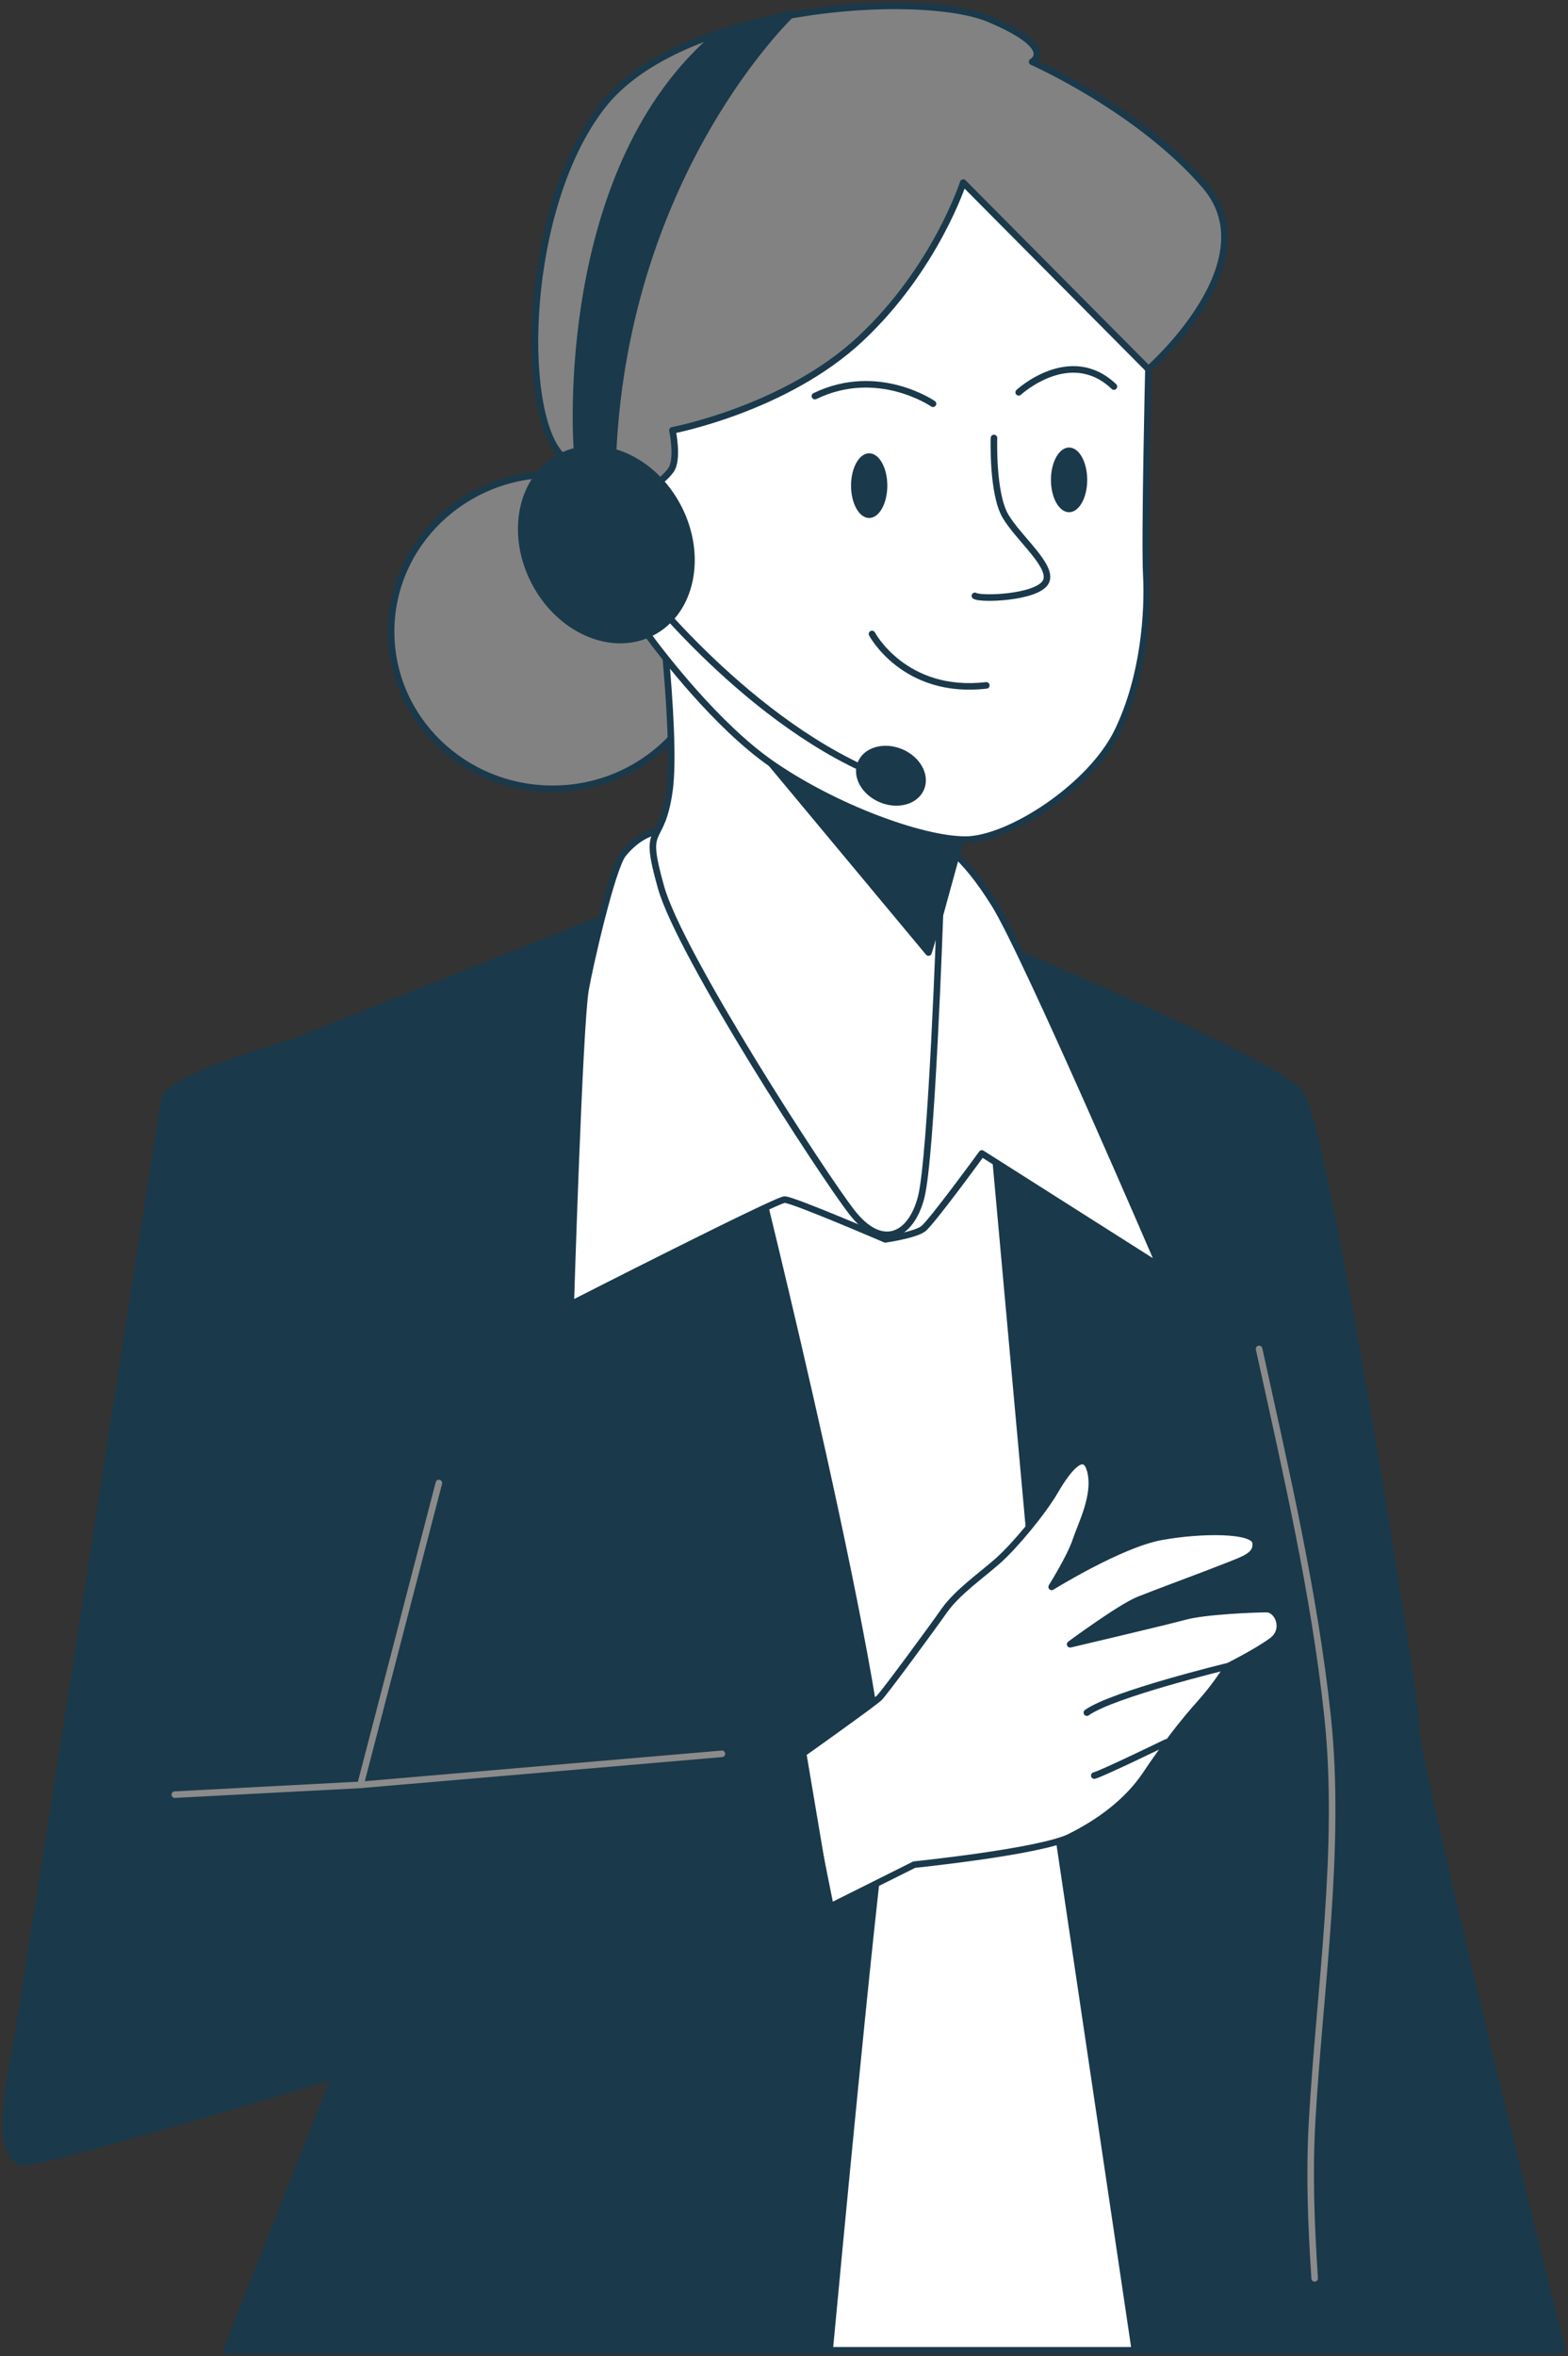 <svg width="239" height="359" viewBox="0 0 239 359" fill="none" xmlns="http://www.w3.org/2000/svg">
<rect x="0" y="0" width="239" height="359" fill="#333333" stroke="none"/>
<g clip-path="url(#clip0_840_37894)">
<path d="M126.31 358.105H173.127L174.706 270.255L155.792 154.406L101.601 155.123L127.261 281.171L126.31 358.105Z" fill="white" stroke="#1A394B" stroke-linecap="round" stroke-linejoin="round"/>
<path d="M160.709 275.487L172.983 358.103H238.103C235.752 348.657 215.924 268.783 215.924 263.89C215.924 258.692 201.927 171.953 198.32 166.755C194.713 161.557 146.3 141.57 146.3 141.57L151.109 169.551L160.709 275.469V275.487Z" fill="#1A394B" stroke="#1A394B" stroke-linecap="round" stroke-linejoin="round"/>
<path d="M191.914 205.527C195.952 223.954 200.33 242.632 202.34 261.399C204.511 281.583 201.119 303.128 199.989 323.348C199.54 331.396 199.863 339.086 200.384 347.152" stroke="#8B8B8B" stroke-linecap="round" stroke-linejoin="round"/>
<path d="M84.23 120.188C97.827 120.188 108.85 109.467 108.85 96.241C108.85 83.015 97.827 72.293 84.23 72.293C70.633 72.293 59.611 83.015 59.611 96.241C59.611 109.467 70.633 120.188 84.23 120.188Z" fill="#828282" stroke="#1A394B" stroke-linecap="round" stroke-linejoin="round"/>
<path d="M34.543 358.104H126.453C127.458 347.385 132.877 289.793 134.69 277.478C136.682 263.891 114.682 175.951 114.682 175.951L97.868 137.574L29.841 164.748L55.843 304.24L34.525 358.086L34.543 358.104Z" fill="#1A394B" stroke="#1A394B" stroke-linecap="round" stroke-linejoin="round"/>
<path d="M100.757 126.584C100.757 126.584 97.886 126.584 94.997 130.098C93.257 132.231 89.775 147.646 89.237 150.855C88.286 156.609 86.994 198.75 86.994 198.75C86.994 198.75 118.325 182.779 119.599 182.779C120.873 182.779 134.941 188.838 134.941 188.838C134.941 188.838 139.409 188.192 140.701 187.242C141.975 186.292 149.656 175.752 149.656 175.752L176.823 192.996C176.823 192.996 156.367 145.406 151.576 137.752C146.785 130.08 143.267 127.857 140.073 126.889C136.879 125.939 100.757 126.566 100.757 126.566V126.584Z" fill="white" stroke="#1A394B" stroke-linecap="round" stroke-linejoin="round"/>
<path d="M99.788 84.428C99.788 84.428 103.305 111.566 102.031 120.511C100.757 129.455 97.868 124.974 100.757 135.209C103.628 145.427 125.377 178.964 129.845 184.7C134.313 190.454 138.799 188.536 140.396 182.459C141.993 176.383 143.267 139.35 143.267 139.35L147.736 123.056L99.788 84.41V84.428Z" fill="white" stroke="#1A394B" stroke-linecap="round" stroke-linejoin="round"/>
<path d="M117.535 116.332L141.527 145.137L143.267 139.348L147.753 123.072L117.535 116.332Z" fill="#1A394B" stroke="#1A394B" stroke-linecap="round" stroke-linejoin="round"/>
<path d="M175.047 56.25C175.047 56.25 174.437 82.115 174.724 87.618C175.011 93.121 174.437 102.98 170.363 111.405C166.308 119.811 153.819 127.931 147.143 127.931C140.468 127.931 127.118 123.002 117.535 116.334C109.227 110.544 100.991 99.807 98.658 96.617C96.343 93.426 92.844 80.09 92.844 80.09L90.816 69.066L88.789 60.068C88.789 60.068 107.074 60.641 116.943 50.496C126.813 40.35 147.718 20.328 147.718 20.328L172.104 44.975L175.047 56.232V56.25Z" fill="white" stroke="#1A394B" stroke-linecap="round" stroke-linejoin="round"/>
<path d="M151.504 66.734C151.504 66.734 151.217 75.141 153.244 78.619C155.272 82.096 160.799 86.452 159.345 88.764C157.892 91.076 149.476 91.381 148.597 90.79" stroke="#1A394B" stroke-linecap="round" stroke-linejoin="round"/>
<path d="M132.914 96.598C132.914 96.598 137.848 105.883 150.337 104.431" stroke="#1A394B" stroke-linecap="round" stroke-linejoin="round"/>
<path d="M142.209 61.519C142.209 61.519 133.793 55.711 124.21 60.354" stroke="#1A394B" stroke-linecap="round" stroke-linejoin="round"/>
<path d="M155.272 59.781C155.272 59.781 163.114 52.539 169.789 58.902" stroke="#1A394B" stroke-linecap="round" stroke-linejoin="round"/>
<path d="M135.247 73.996C135.247 76.72 134.008 78.925 132.483 78.925C130.958 78.925 129.72 76.72 129.72 73.996C129.72 71.271 130.958 69.066 132.483 69.066C134.008 69.066 135.247 71.271 135.247 73.996Z" fill="#1A394B"/>
<path d="M165.716 73.117C165.716 75.841 164.478 78.046 162.952 78.046C161.427 78.046 160.189 75.841 160.189 73.117C160.189 70.392 161.427 68.188 162.952 68.188C164.478 68.188 165.716 70.392 165.716 73.117Z" fill="#1A394B"/>
<path d="M146.82 27.821C146.82 27.821 142.621 40.87 131.191 51.59C119.76 62.309 102.498 65.571 102.498 65.571C102.498 65.571 103.431 69.999 102.265 71.63C101.098 73.261 98.532 74.892 98.532 74.892C98.532 74.892 91.767 76.057 85.469 69.299C79.17 62.542 79.87 31.549 91.767 16.188C103.682 0.79 140.289 -1.54 150.786 2.888C161.283 7.315 157.318 9.412 157.318 9.412C157.318 9.412 173.647 16.636 183.678 28.287C193.709 39.938 175.047 56.25 175.047 56.25L146.82 27.821Z" fill="#828282" stroke="#1A394B" stroke-linecap="round" stroke-linejoin="round"/>
<path d="M87.927 68.188C87.927 68.188 84.733 25.562 109.693 4.966L120.729 2.062C120.729 2.062 95.463 25.849 93.436 69.048L87.927 68.169V68.188Z" fill="#1A394B" stroke="#1A394B" stroke-linecap="round" stroke-linejoin="round"/>
<path d="M103.395 77.328C107.217 84.731 105.405 93.263 99.339 96.382C93.274 99.501 85.271 96.023 81.449 88.62C77.627 81.217 79.439 72.685 85.504 69.566C91.57 66.447 99.573 69.924 103.395 77.328Z" fill="#1A394B" stroke="#1A394B" stroke-linecap="round" stroke-linejoin="round"/>
<path d="M97.204 88.477C97.204 88.477 114.341 110.811 135.228 118.644" stroke="#1A394B" stroke-linecap="round" stroke-linejoin="round"/>
<path d="M140.378 120.115C139.552 122.087 136.825 122.84 134.295 121.782C131.764 120.724 130.383 118.251 131.226 116.279C132.052 114.307 134.779 113.554 137.309 114.612C139.839 115.67 141.221 118.143 140.378 120.115Z" fill="#1A394B" stroke="#1A394B" stroke-linecap="round" stroke-linejoin="round"/>
<path d="M122.434 267.152C122.434 267.152 133.165 259.534 134.026 258.692C134.869 257.849 141.939 248.242 143.913 245.427C145.887 242.613 149.566 240.068 152.114 237.809C154.662 235.551 158.897 230.478 160.871 227.09C162.845 223.702 165.393 220.601 166.236 224.276C167.079 227.951 164.818 232.181 163.975 234.726C163.132 237.272 160.296 241.789 160.296 241.789C160.296 241.789 170.758 235.3 176.967 234.171C183.175 233.041 191.089 233.041 191.376 235.013C191.663 236.985 189.689 237.558 186.854 238.688C184.037 239.817 176.392 242.631 173.575 243.76C170.758 244.89 163.114 250.536 163.114 250.536C163.114 250.536 177.523 247.148 180.627 246.306C183.732 245.463 191.358 245.176 193.063 245.176C194.767 245.176 196.167 248.277 193.906 249.98C191.645 251.665 187.123 253.924 187.123 253.924C187.123 253.924 185.436 256.738 182.888 259.57C180.34 262.384 177.523 266.059 174.688 270.289C171.87 274.519 167.618 277.62 163.096 279.879C158.574 282.138 139.355 284.109 139.355 284.109L126.364 290.598L122.416 267.17L122.434 267.152Z" fill="white" stroke="#1A394B" stroke-linecap="round" stroke-linejoin="round"/>
<path d="M187.141 253.887C187.141 253.887 169.627 258.117 165.662 260.949" stroke="#1A394B" stroke-linecap="round" stroke-linejoin="round"/>
<path d="M177.81 265.469C177.81 265.469 167.922 270.273 166.792 270.541" stroke="#1A394B" stroke-linecap="round" stroke-linejoin="round"/>
<path d="M55.071 155.965C55.071 155.965 25.858 163.153 25.068 167.562C24.261 171.954 3.463 306.66 2.261 312.646C1.059 318.633 -0.539 328.635 3.463 329.442C7.465 330.249 127.099 293.072 127.099 293.072L121.321 264.339L58.678 271.491L67.883 215.135" fill="#1A394B"/>
<path d="M55.071 155.965C55.071 155.965 25.858 163.153 25.068 167.562C24.261 171.954 3.463 306.66 2.261 312.646C1.059 318.633 -0.539 328.635 3.463 329.442C7.465 330.249 127.099 293.072 127.099 293.072L121.321 264.339L58.678 271.491L67.883 215.135" stroke="#1A394B" stroke-linecap="round" stroke-linejoin="round"/>
<path d="M54.945 271.957L26.647 273.445" stroke="#8B8B8B" stroke-linecap="round" stroke-linejoin="round"/>
<path d="M110.034 267.224L54.945 271.956L66.896 225.961" stroke="#8B8B8B" stroke-linecap="round" stroke-linejoin="round"/>
</g>
<defs>
<clipPath id="clip0_840_37894">
<rect width="239" height="359" fill="white"/>
</clipPath>
</defs>
</svg>

